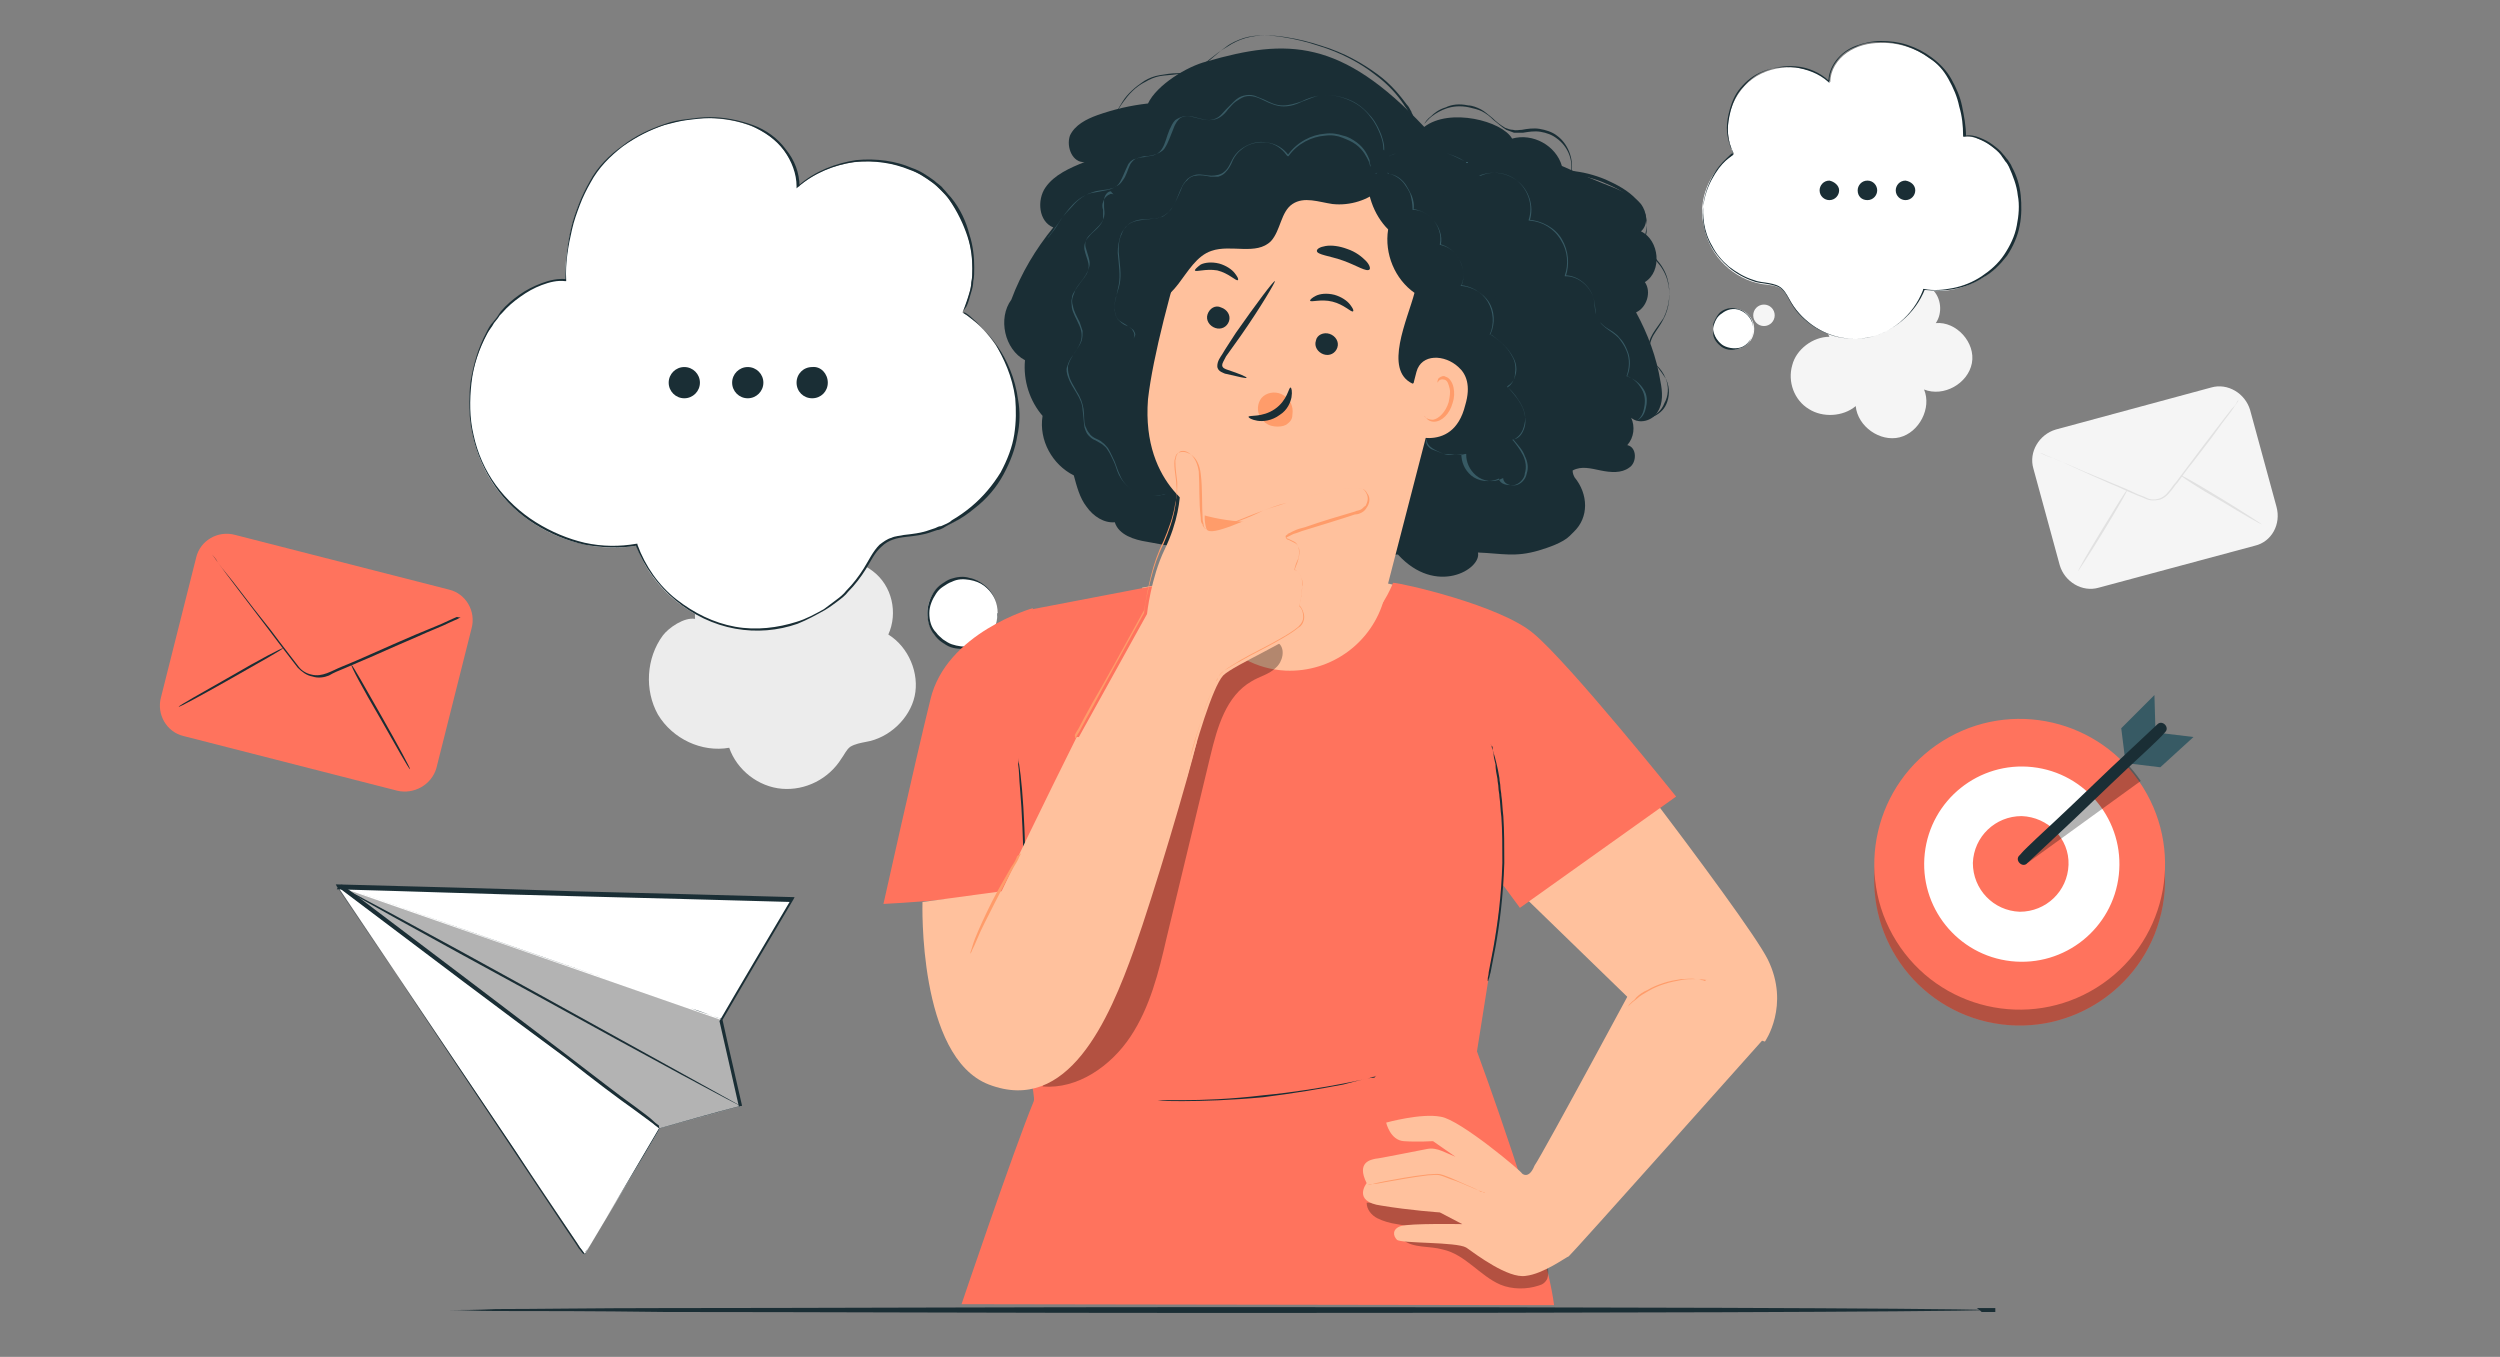 <?xml version="1.0" encoding="UTF-8"?> <!-- Generator: Adobe Illustrator 26.4.1, SVG Export Plug-In . SVG Version: 6.00 Build 0) --> <svg xmlns="http://www.w3.org/2000/svg" xmlns:xlink="http://www.w3.org/1999/xlink" id="Слой_1" x="0px" y="0px" viewBox="0 0 256.1 139" style="enable-background:new 0 0 256.1 139;" xml:space="preserve"><rect x="0" y="0" width="256.1" height="139" fill="#808080" stroke="none"/> <style type="text/css"> .st0{fill:#ECECEC;} .st1{fill:#F5F5F5;} .st2{fill:#1A2E35;} .st3{fill:#FFFFFF;} .st4{fill:#FF735D;} .st5{fill:#FFC19D;} .st6{opacity:0.3;} .st7{fill:#FF9C6A;} .st8{fill:#375A64;} .st9{fill:#E1E1E1;} </style> <g id="BACKGROUND"> </g> <g> <path class="st0" d="M91,65c1-2.2,0.4-5-1.6-6.5c-1.9-1.5-4.9-1.3-6.7,0.3c0-1-0.6-2-1.4-2.6c-0.8-0.6-1.8-0.8-2.9-0.9 c-1.9,0-3.9,0.7-5.2,2.1c-1.4,1.4-2.1,4.1-2,6c-1.1-0.2-2.7,0.9-3.3,1.7c-1.7,2.3-1.9,5.6-0.5,8.1c1.5,2.5,4.5,3.9,7.3,3.4 c0.8,2.3,3,4,5.4,4.2c2.4,0.2,4.8-1,6.1-3.1c0.3-0.4,0.5-0.9,0.9-1.2c0.5-0.3,1.1-0.4,1.6-0.5c2.4-0.4,4.5-2.4,5-4.7 C94.2,69,93.1,66.3,91,65z"></path> <circle class="st0" cx="99" cy="62.8" r="1.7"></circle> </g> <g> <path class="st1" d="M193.5,29.7c-1.4-1.2-3.6-1.2-5-0.1c-1.4,1.1-1.9,3.3-1.1,4.9c-1.7,0-3.4,1.3-3.8,2.9 c-0.5,1.7,0.2,3.6,1.7,4.5c1.4,0.9,3.5,0.8,4.8-0.3c0.2,2.1,2.5,3.7,4.5,3.2c2-0.5,3.3-3,2.5-4.9c2,0.8,4.5-0.6,4.9-2.7 c0.4-2.1-1.6-4.3-3.7-4.1c0.7-1,0.6-2.6-0.4-3.5C196.8,28.8,194.5,28.4,193.5,29.7"></path> <circle class="st1" cx="180.7" cy="32.3" r="1.1"></circle> </g> <g> <path class="st2" d="M202.5,134c0,0,0.2,0,0.5,0c0.3,0,0.8,0,1.4,0v0.2c-7.7,0.2-40.2,0.3-79.1,0.3c-22.4,0-42.6-0.1-57.2-0.1 c-7.3-0.1-13.2-0.1-17.3-0.1c-2,0-3.6-0.1-4.7-0.1c-0.5,0-0.9,0-1.2,0c-0.3,0-0.4,0-0.4,0s0.1,0,0.4,0c0.3,0,0.7,0,1.2,0 c1.1,0,2.7,0,4.7-0.1c4.1,0,10-0.1,17.3-0.1c14.6,0,34.9-0.1,57.2-0.1c38.9,0,71.3,0.1,79.1,0.3v0.2c-0.6,0-1.1,0-1.4,0 C202.7,134.1,202.5,134,202.5,134z"></path> </g> <g> <g> <g> <path class="st3" d="M98.6,32c2.2-4.5,0.7-10.4-3.2-13.4c-4-3-10-2.7-13.7,0.6c0-2.1-1.2-4-2.9-5.3c-1.7-1.2-3.8-1.7-5.9-1.8 c-4-0.1-8,1.5-10.8,4.3c-2.8,2.8-4.3,8.3-4.2,12.3c-2.2-0.3-5.5,1.8-6.8,3.6c-3.6,4.7-4,11.5-1,16.6c3,5.1,9.3,8,15.1,7 c1.6,4.6,6.1,8.1,11,8.6c4.9,0.5,10-2.1,12.5-6.4c0.5-0.9,1-1.9,1.8-2.5c1-0.7,2.2-0.7,3.4-0.9C98.8,54,103,50,104,45.1 C105.1,40.2,102.8,34.7,98.6,32z"></path> <g> <path class="st2" d="M98.6,32c0,0,0.1,0.1,0.3,0.2c0.2,0.1,0.4,0.3,0.8,0.6c0.7,0.5,1.6,1.4,2.5,2.7c0.9,1.3,1.8,3.2,2.1,5.5 c0.2,1.1,0.2,2.4-0.1,3.7c-0.2,1.3-0.7,2.6-1.4,3.9c-0.7,1.3-1.7,2.5-3,3.5c-0.6,0.5-1.3,1-2.1,1.4c-0.4,0.2-0.8,0.4-1.1,0.6 c-0.2,0.1-0.4,0.2-0.6,0.2l-0.3,0.1l-0.3,0.1c-0.8,0.3-1.7,0.4-2.6,0.5c-0.9,0.1-1.8,0.3-2.5,1c-0.7,0.6-1.1,1.5-1.6,2.3 c-0.5,0.8-1.1,1.6-1.8,2.3c-0.3,0.4-0.7,0.7-1.1,1c-0.4,0.3-0.8,0.6-1.3,0.9c-0.9,0.5-1.8,1-2.8,1.4c-2,0.7-4.2,0.9-6.4,0.5 c-2.2-0.4-4.3-1.4-6.1-2.9c-1.8-1.5-3.2-3.4-4.1-5.7l0.1,0.1c-1.7,0.3-3.6,0.2-5.3-0.1c-1.8-0.4-3.5-1.1-5.1-2.1 c-1.6-1-3-2.3-4.1-3.9c-1.1-1.6-1.9-3.4-2.3-5.3c-0.4-1.8-0.4-3.6-0.2-5.4c0.3-1.8,0.8-3.5,1.6-5c0.2-0.4,0.4-0.8,0.7-1.1 l0.4-0.5l0.2-0.3l0.2-0.3c0.6-0.7,1.2-1.2,1.9-1.7c0.7-0.5,1.5-0.9,2.3-1.2c0.8-0.3,1.7-0.5,2.5-0.4l-0.1,0.1 c0-1.8,0.2-3.6,0.6-5.3c0.2-0.9,0.5-1.7,0.8-2.5c0.3-0.8,0.7-1.6,1.1-2.3c0.8-1.5,2-2.7,3.4-3.7c1.3-1,2.8-1.7,4.3-2.2 c0.8-0.3,1.5-0.4,2.3-0.5c0.8-0.1,1.5-0.2,2.3-0.2c1.5,0,3,0.3,4.4,0.8c1.4,0.5,2.6,1.4,3.4,2.5c0.9,1.1,1.4,2.4,1.4,3.8 l-0.1-0.1c1.7-1.5,3.9-2.3,5.9-2.6c2.1-0.2,4.1,0.1,5.7,0.8c0.9,0.3,1.6,0.8,2.3,1.3c0.3,0.3,0.7,0.5,0.9,0.8 c0.3,0.3,0.5,0.6,0.8,0.9c1,1.2,1.6,2.6,1.9,3.8c0.4,1.2,0.5,2.4,0.5,3.4c0,0.5,0,1-0.1,1.4c0,0.4-0.1,0.8-0.2,1.1 c-0.2,0.7-0.3,1.1-0.5,1.5C98.7,31.8,98.6,32,98.6,32s0.1-0.2,0.2-0.5c0.1-0.3,0.3-0.8,0.5-1.5c0.1-0.3,0.2-0.7,0.2-1.1 c0.1-0.4,0.1-0.9,0.1-1.4c0-1-0.1-2.1-0.5-3.3c-0.4-1.2-1-2.5-1.9-3.8c-0.2-0.3-0.5-0.6-0.8-0.9c-0.3-0.3-0.6-0.6-0.9-0.8 c-0.7-0.5-1.4-1-2.3-1.3c-1.7-0.7-3.6-1-5.7-0.8c-2,0.3-4.1,1.1-5.8,2.6l-0.1,0.1l0-0.2c0-1.3-0.5-2.6-1.3-3.7 c-0.8-1.1-2-1.9-3.3-2.5c-1.3-0.5-2.8-0.8-4.3-0.8c-0.8,0-1.5,0.1-2.3,0.2c-0.8,0.1-1.5,0.3-2.3,0.5c-1.5,0.5-2.9,1.2-4.3,2.2 c-1.3,1-2.5,2.2-3.3,3.7c-0.4,0.7-0.8,1.5-1.1,2.3c-0.3,0.8-0.6,1.6-0.8,2.5c-0.4,1.7-0.7,3.5-0.6,5.2l0,0.1l-0.1,0 c-0.8-0.1-1.6,0.1-2.4,0.4c-0.8,0.3-1.5,0.7-2.2,1.2c-0.7,0.5-1.3,1-1.9,1.7l-0.2,0.2l-0.2,0.3l-0.4,0.5 c-0.2,0.4-0.5,0.7-0.7,1.1c-0.8,1.5-1.4,3.2-1.6,5c-0.2,1.8-0.2,3.6,0.2,5.3c0.4,1.9,1.2,3.7,2.3,5.2c1.1,1.5,2.5,2.8,4.1,3.8 c1.6,1,3.3,1.7,5,2.1c1.8,0.4,3.6,0.4,5.3,0.1l0.1,0l0,0.1c0.8,2.2,2.2,4.2,4,5.6c1.8,1.4,3.8,2.4,6,2.8 c2.2,0.4,4.4,0.1,6.3-0.5c1-0.3,1.9-0.8,2.8-1.3c0.4-0.3,0.8-0.6,1.2-0.9c0.4-0.3,0.8-0.6,1.1-1c0.7-0.7,1.3-1.5,1.8-2.3 c0.5-0.8,0.9-1.7,1.6-2.4c0.4-0.3,0.8-0.6,1.2-0.7c0.4-0.2,0.9-0.2,1.3-0.3c0.9-0.1,1.8-0.2,2.6-0.5l0.3-0.1l0.3-0.1 c0.2-0.1,0.4-0.2,0.6-0.2c0.4-0.2,0.8-0.3,1.1-0.6c0.7-0.4,1.4-0.9,2-1.4c1.2-1,2.2-2.2,3-3.5c0.7-1.3,1.2-2.6,1.4-3.9 c0.2-1.3,0.2-2.5,0.1-3.7c-0.3-2.3-1.2-4.1-2-5.5c-0.9-1.3-1.8-2.2-2.4-2.7c-0.3-0.3-0.6-0.5-0.8-0.6C98.7,32.1,98.6,32,98.6,32 z"></path> </g> </g> <g> <circle class="st3" cx="98.6" cy="62.8" r="3.6"></circle> <g> <path class="st2" d="M102.2,62.8c0,0,0-0.3-0.1-0.9c-0.1-0.5-0.5-1.3-1.3-1.9c-0.4-0.3-0.9-0.5-1.5-0.6 c-0.6-0.1-1.2-0.1-1.8,0.2c-0.3,0.1-0.6,0.3-0.9,0.5c-0.3,0.2-0.5,0.4-0.7,0.7c-0.4,0.6-0.7,1.3-0.7,2c0,0.8,0.2,1.5,0.7,2 c0.2,0.3,0.5,0.5,0.7,0.7c0.3,0.2,0.6,0.4,0.9,0.5c0.6,0.2,1.3,0.3,1.8,0.2c0.6-0.1,1.1-0.3,1.5-0.6c0.8-0.6,1.2-1.4,1.3-1.9 C102.2,63.1,102.1,62.8,102.2,62.8c0,0,0,0.3-0.1,0.9c-0.1,0.5-0.5,1.4-1.3,2c-0.4,0.3-0.9,0.6-1.5,0.7 c-0.6,0.1-1.3,0.1-1.9-0.1c-0.3-0.1-0.6-0.3-0.9-0.5c-0.3-0.2-0.6-0.5-0.8-0.8c-0.5-0.6-0.7-1.4-0.7-2.2c0-0.8,0.3-1.6,0.7-2.2 c0.2-0.3,0.5-0.6,0.8-0.8c0.3-0.2,0.6-0.4,0.9-0.5c0.6-0.2,1.3-0.3,1.9-0.1c0.6,0.1,1.1,0.4,1.5,0.7c0.8,0.6,1.2,1.5,1.3,2 C102.2,62.5,102.2,62.8,102.2,62.8z"></path> </g> </g> </g> <g> <circle class="st2" cx="70.1" cy="39.2" r="1.6"></circle> <circle class="st2" cx="76.6" cy="39.2" r="1.6"></circle> <path class="st2" d="M84.8,39.2c0,0.9-0.7,1.6-1.6,1.6c-0.9,0-1.6-0.7-1.6-1.6c0-0.9,0.7-1.6,1.6-1.6 C84.1,37.5,84.8,38.3,84.8,39.2z"></path> </g> </g> <g> <g> <g> <path class="st3" d="M177.6,15.8c-1.3-2.6-0.4-6,1.9-7.7c2.3-1.7,5.8-1.6,8,0.3c0-1.2,0.7-2.3,1.7-3c1-0.7,2.2-1,3.4-1 c2.3-0.1,4.6,0.9,6.2,2.5c1.6,1.6,2.5,4.8,2.4,7.1c1.3-0.2,3.2,1,4,2.1c2.1,2.7,2.3,6.7,0.6,9.6c-1.7,2.9-5.4,4.6-8.7,4 c-1,2.7-3.6,4.7-6.4,5c-2.8,0.3-5.8-1.2-7.2-3.7c-0.3-0.5-0.6-1.1-1-1.4c-0.6-0.4-1.3-0.4-2-0.5c-2.9-0.5-5.3-2.8-5.9-5.7 C173.8,20.6,175.1,17.4,177.6,15.8z"></path> <g> <path class="st2" d="M177.6,15.8c0,0,0,0-0.1,0.1c-0.1,0.1-0.3,0.2-0.4,0.3c-0.4,0.3-0.9,0.8-1.4,1.6c-0.5,0.8-1,1.8-1.2,3.2 c-0.2,1.3,0,2.9,0.9,4.4c0.4,0.7,1,1.4,1.7,2c0.7,0.6,1.6,1.1,2.5,1.4c0.5,0.2,1,0.2,1.5,0.3c0.5,0.1,1.1,0.2,1.5,0.6 c0.4,0.4,0.6,0.9,0.9,1.4c0.3,0.5,0.6,0.9,1,1.3c0.8,0.8,1.8,1.5,3,1.9c1.1,0.4,2.4,0.5,3.7,0.3c2.5-0.4,4.8-2.3,5.8-4.9l0-0.1 l0.1,0c1,0.2,2,0.1,3-0.1c1-0.2,2-0.6,2.9-1.2c0.9-0.6,1.7-1.3,2.3-2.2c0.6-0.9,1.1-1.9,1.3-3c0.2-1,0.3-2.1,0.1-3.1 c-0.1-1-0.5-2-0.9-2.9c-0.1-0.2-0.2-0.4-0.4-0.6c-0.1-0.2-0.3-0.4-0.4-0.6c-0.3-0.4-0.7-0.7-1.1-1c-0.4-0.3-0.8-0.5-1.3-0.7 c-0.4-0.2-0.9-0.3-1.4-0.2l-0.1,0l0-0.1c0-1-0.1-2-0.4-3c-0.2-1-0.6-1.9-1.1-2.8c-0.5-0.9-1.1-1.6-1.9-2.1 c-0.8-0.6-1.6-1-2.5-1.3c-0.9-0.3-1.8-0.4-2.6-0.4c-0.9,0-1.7,0.1-2.5,0.5c-0.8,0.3-1.5,0.8-1.9,1.4c-0.5,0.6-0.8,1.4-0.8,2.1 l0,0.2l-0.1-0.1c-1-0.9-2.2-1.3-3.4-1.5c-1.2-0.1-2.3,0-3.3,0.4c-1,0.4-1.7,1-2.3,1.7c-0.6,0.7-0.9,1.5-1.1,2.2 c-0.2,0.7-0.3,1.4-0.3,1.9c0,0.6,0.1,1,0.2,1.4c0.1,0.4,0.2,0.7,0.3,0.8C177.5,15.7,177.6,15.8,177.6,15.8s0-0.1-0.1-0.3 c-0.1-0.2-0.2-0.5-0.3-0.8c-0.1-0.4-0.2-0.9-0.2-1.4c0-0.6,0.1-1.2,0.3-2c0.2-0.7,0.5-1.5,1.1-2.2c0.6-0.7,1.3-1.4,2.3-1.8 c1-0.4,2.1-0.6,3.3-0.5c1.2,0.1,2.4,0.6,3.4,1.5l-0.1,0.1c0-1.6,1.2-3.1,2.8-3.7c0.8-0.3,1.7-0.5,2.6-0.5c0.9,0,1.8,0.1,2.7,0.4 c0.9,0.3,1.7,0.7,2.5,1.3c0.8,0.6,1.5,1.3,2,2.2c0.5,0.9,0.9,1.8,1.1,2.8c0.2,1,0.4,2,0.4,3.1l-0.1-0.1c0.5-0.1,1,0,1.5,0.2 c0.5,0.2,0.9,0.4,1.3,0.7c0.4,0.3,0.8,0.6,1.1,1c0.2,0.2,0.3,0.4,0.5,0.6c0.1,0.2,0.3,0.4,0.4,0.7c0.5,0.9,0.8,1.9,0.9,2.9 c0.1,1,0.1,2.1-0.1,3.1c-0.2,1.1-0.7,2.2-1.3,3.1c-0.7,0.9-1.5,1.7-2.4,2.2c-0.9,0.6-1.9,1-3,1.2c-1,0.2-2.1,0.2-3.1,0.1 l0.1-0.1c-1,2.6-3.4,4.5-5.9,5c-1.3,0.2-2.6,0.1-3.7-0.3c-1.2-0.4-2.2-1.1-3-1.9c-0.4-0.4-0.8-0.9-1.1-1.4 c-0.3-0.5-0.5-1-0.9-1.4c-0.4-0.4-0.9-0.5-1.4-0.6c-0.5-0.1-1-0.1-1.5-0.3c-1-0.3-1.8-0.8-2.6-1.4c-0.7-0.6-1.3-1.3-1.7-2.1 c-0.9-1.5-1-3.1-0.9-4.4c0.2-1.3,0.7-2.4,1.2-3.2c0.5-0.8,1.1-1.3,1.4-1.6c0.2-0.2,0.3-0.3,0.4-0.3 C177.5,15.9,177.6,15.8,177.6,15.8z"></path> </g> </g> <g> <path class="st3" d="M175.5,33.7c0,1.1,0.9,2.1,2.1,2.1c1.1,0,2.1-0.9,2.1-2.1c0-1.1-0.9-2.1-2.1-2.1 C176.4,31.6,175.5,32.5,175.5,33.7z"></path> <g> <path class="st2" d="M175.5,33.7c0,0,0,0,0-0.1c0-0.1,0-0.2,0-0.4c0.1-0.3,0.3-0.8,0.7-1.2c0.5-0.4,1.2-0.6,2-0.3 c0.4,0.1,0.7,0.4,1,0.7c0.3,0.4,0.4,0.8,0.4,1.3c0,0.5-0.2,0.9-0.4,1.3c-0.3,0.4-0.6,0.6-1,0.7c-0.8,0.3-1.6,0.1-2-0.3 c-0.5-0.4-0.7-0.9-0.7-1.2c0-0.2,0-0.3,0-0.4C175.5,33.7,175.5,33.7,175.5,33.7c0,0,0,0.2,0.1,0.5c0.1,0.3,0.3,0.7,0.8,1.1 c0.4,0.3,1.2,0.5,1.9,0.3c0.7-0.2,1.3-1,1.3-1.9c0-0.9-0.6-1.6-1.3-1.9c-0.7-0.3-1.4-0.1-1.9,0.3c-0.5,0.3-0.7,0.8-0.8,1.1 C175.5,33.5,175.5,33.7,175.5,33.7z"></path> </g> </g> </g> <g> <path class="st2" d="M188.4,19.5c0,0.5-0.4,1-1,1c-0.5,0-1-0.4-1-1c0-0.5,0.4-1,1-1C187.9,18.6,188.4,19,188.4,19.5z"></path> <path class="st2" d="M192.3,19.5c0,0.5-0.4,1-1,1s-1-0.4-1-1c0-0.5,0.4-1,1-1S192.3,19,192.3,19.5z"></path> <path class="st2" d="M196.2,19.5c0,0.5-0.4,1-1,1c-0.5,0-1-0.4-1-1c0-0.5,0.4-1,1-1C195.8,18.6,196.2,19,196.2,19.5z"></path> </g> </g> <g> <g> <path class="st4" d="M105.8,62.3c0,0-8.9,2.5-10.5,9.4c-1.6,6.5-4.8,20.9-4.8,20.9s12.5-0.6,17.4-2.3L105.8,62.3z"></path> <g> <g> <g> <path class="st5" d="M144.5,60.4c-0.5-0.3-6.8-1.6-6.8-1.6l-15.2,0.4l-5.5,1c0,0-1,16.9-0.9,17.2c0.2,0.3,7.2,6.1,7.5,6.4 c0.3,0.3,14.8-4.6,14.8-4.6l9.6-17.2L144.5,60.4z"></path> </g> <g> <g> <path class="st5" d="M180.8,106.7c0,0,2.6-3.7,0.3-8.4c-2.3-4.6-23.5-31.8-23.5-31.8s-8,6.6-7.6,14.2l3.4,8.5l13.7,13.3 L180.8,106.7z"></path> </g> </g> <g> <path class="st4" d="M142.7,59.7c0.8,0,11,2.3,14.4,5.2c3.7,3.1,14.6,16.7,14.6,16.7l-16,11.4l-1.7-2.3l-2.7,17 c0,0,7,18.9,7.9,26l-60.7-0.1c0,0,5.3-15.7,7.4-20.8c0.4-1-4.1-16.6-4.1-20.7c0-6.6,1.9-19.7,1.9-19.7l2.1-10l14.6-2.8 c0,0,1.9,8.2,10,8.2C139.9,67.8,142.7,59.7,142.7,59.7z"></path> </g> </g> </g> <g class="st6"> <path d="M158.6,130.2c-0.1-0.9-0.1-1.7-0.2-2.6l-10.3-4.4H140c0,0.7,0.5,1.3,1.1,1.6c0.6,0.3,1.3,0.5,2,0.6 c0.7,0.1,1.4,0.3,2,0.6c-0.5,0.2-1,0.6-1.4,1c1.1,0.9,2.7,0.6,4.1,1c2.3,0.5,3.8,2.7,5.9,3.6c1.2,0.5,2.7,0.5,3.9,0.1 c0.4-0.1,0.7-0.3,0.9-0.7C158.6,130.7,158.6,130.4,158.6,130.2z"></path> </g> <g> <path class="st2" d="M152.7,76.2c0,0,0,0.1,0.1,0.2c0,0.2,0.1,0.4,0.2,0.7c0.1,0.3,0.2,0.7,0.3,1.1c0.1,0.4,0.2,0.9,0.3,1.5 c0,0.3,0.1,0.6,0.1,0.9c0,0.3,0.1,0.6,0.1,0.9c0.1,0.6,0.1,1.3,0.2,2.1c0.1,1.5,0.1,3.1,0.1,4.8c-0.1,3.4-0.5,6.4-0.9,8.6 c-0.2,1.1-0.4,2-0.5,2.6c-0.1,0.3-0.1,0.5-0.2,0.7c0,0.2-0.1,0.2-0.1,0.2c0,0,0-0.1,0-0.2c0-0.2,0.1-0.4,0.1-0.7 c0.1-0.6,0.3-1.5,0.5-2.6c0.4-2.2,0.8-5.2,0.9-8.6c0-1.7,0-3.3-0.1-4.7c-0.1-0.7-0.1-1.4-0.2-2.1c0-0.3-0.1-0.6-0.1-0.9 c0-0.3-0.1-0.6-0.1-0.9c-0.1-0.5-0.2-1-0.2-1.5c-0.1-0.4-0.2-0.8-0.2-1.1c-0.1-0.3-0.1-0.5-0.1-0.7 C152.7,76.3,152.7,76.2,152.7,76.2z"></path> </g> <g> <path class="st2" d="M104.3,77.4c0,0,0,0.1,0,0.2c0,0.2,0,0.4,0.1,0.7c0.1,0.6,0.2,1.5,0.3,2.6c0.2,2.2,0.3,5.2,0.4,8.6 c0.1,3.4,0.2,6.4,0.4,8.6c0.1,1.1,0.1,2,0.2,2.6c0,0.3,0,0.5,0,0.7c0,0.2,0,0.2,0,0.2c0,0,0-0.1,0-0.2c0-0.2,0-0.4-0.1-0.7 c-0.1-0.6-0.2-1.5-0.3-2.6c-0.2-2.2-0.3-5.2-0.4-8.6c-0.1-3.4-0.2-6.4-0.4-8.6c-0.1-1.1-0.1-2-0.2-2.6c0-0.3,0-0.5,0-0.7 C104.3,77.5,104.3,77.4,104.3,77.4z"></path> </g> <g> <path class="st2" d="M141,110.2c0,0-0.1,0-0.2,0.1c-0.2,0-0.4,0.1-0.7,0.2c-0.6,0.1-1.4,0.3-2.5,0.6c-2.1,0.4-5,0.9-8.2,1.3 c-3.2,0.3-6.2,0.4-8.3,0.4c-1.1,0-1.9,0-2.5-0.1c-0.3,0-0.5,0-0.7,0c-0.2,0-0.2,0-0.2,0c0,0,0.1,0,0.2,0c0.2,0,0.4,0,0.7,0 c0.6,0,1.5,0,2.5,0c2.1,0,5-0.1,8.3-0.5c3.2-0.3,6.1-0.8,8.2-1.2c1-0.2,1.9-0.4,2.5-0.5c0.3-0.1,0.5-0.1,0.7-0.1 C140.9,110.2,141,110.2,141,110.2z"></path> </g> </g> <g> <g> <g> <g> <path class="st2" d="M145.9,13c2.6-2,8-0.6,9,1.2c2.1-0.6,4.5,0.7,5.1,2.8c1.8,0.8,3.7,1.6,5.5,2.3c0.9,0.4,1.9,0.8,2.6,1.6 c0.6,0.8,0.8,2.1,0,2.8c1.9,0.9,2.2,4.1,0.4,5.2c0.7,1,0.2,2.6-0.9,3.1c1.2,2.2,2.1,4.6,2.5,7.1c0.2,1,0.3,2.2-0.3,3.1 c-0.5,0.9-1.9,1.3-2.7,0.6c0.4,0.9,0.3,2-0.4,2.8c1,0.2,1,1.8,0.2,2.3c-0.8,0.6-1.9,0.5-2.9,0.3c-1-0.2-2-0.5-2.9,0 c0,0.3,0.1,0.5,0.2,0.7c1.4,1.7,1.5,4.1-0.1,5.6c-0.1,0.1-0.3,0.3-0.4,0.4c-0.7,0.7-2.2,1.2-3.2,1.5c-2.4,0.7-3.7,0.3-6.2,0.2 c0.4,1.7-4.3,4.5-8.2,0.2c-9.6,0.7-16.3,0.5-25.7-1.3c-1.3-0.2-2.9-0.7-3.3-2c-1.1,0.1-2.2-0.6-2.9-1.6c-0.7-0.9-1-2.1-1.3-3.2 c-2.2-1.1-3.6-3.6-3.2-6.1c-1.3-1.5-2-3.6-1.8-5.7c-2.1-1.1-2.8-4.3-1.4-6.2c1-2.7,2.5-5.2,4.3-7.4c-1.5-0.6-1.7-2.8-0.8-4.1 c0.9-1.3,2.5-2,4-2.6c-1.2,0.1-1.9-1.5-1.5-2.7c0.5-1.1,1.7-1.7,2.8-2.1c1.7-0.6,3.4-1,5.2-1.2c0.9-1.9,4-3.8,6-4.3 C131.9,3.9,137.4,4,145.9,13"></path> </g> </g> <g> <g> <path class="st5" d="M121.8,23.6c1.6-5.2,6.6-10.8,11.7-9l15.3,8.1c1.5,0.6,2.4,2.2,2,3.8l-9,34.8c-1.2,4.5-5.4,7.6-10.1,7.4h0 c-6-0.3-10.3-5.9-9.2-11.8c0.5-2.4,0.8-4.2,0.8-4.2c0,0-6.4-2.7-5.7-11.8C118.1,36.5,120,29.4,121.8,23.6z"></path> </g> </g> <g> <g> <g> <g> <g> <g> <g> <g> <g> <g> <g> <g> <g> <g> <g> <g> <g> <g> <g> <path class="st2" d="M123.7,32.2c-0.2,0.6,0.2,1.2,0.8,1.4c0.6,0.2,1.2-0.1,1.4-0.7c0.2-0.6-0.2-1.2-0.8-1.4 C124.5,31.2,123.9,31.6,123.7,32.2z"></path> </g> </g> </g> </g> </g> </g> </g> </g> </g> </g> </g> </g> </g> </g> <g> <g> <g> <g> <g> <g> <g> <g> <g> <g> <g> <g> <g> <g> <g> <path class="st2" d="M122.4,27.7c0.1,0.2,1.1-0.2,2.3,0c1.2,0.3,1.9,1.1,2.1,1c0.1-0.1,0-0.3-0.3-0.7 c-0.3-0.4-0.9-0.8-1.6-1c-0.8-0.2-1.5-0.1-1.9,0.1C122.6,27.4,122.4,27.6,122.4,27.7z"></path> </g> </g> </g> </g> </g> </g> </g> </g> </g> </g> </g> </g> </g> </g> </g> </g> <g> <g> <g> <g> <g> <g> <g> <g> <g> <g> <g> <g> <g> <g> <g> <path class="st2" d="M134.8,34.9c-0.2,0.6,0.2,1.2,0.8,1.4c0.6,0.2,1.2-0.1,1.4-0.7c0.2-0.6-0.2-1.2-0.8-1.4 C135.6,34,134.9,34.3,134.8,34.9z"></path> </g> </g> </g> </g> </g> </g> </g> </g> </g> </g> </g> </g> </g> </g> <g> <g> <g> <g> <g> <g> <g> <g> <g> <g> <g> <g> <g> <g> <g> <path class="st2" d="M134.2,30.8c0.1,0.2,1.1-0.2,2.3,0.1c1.2,0.3,1.9,1.1,2.1,1c0.1-0.1,0-0.3-0.3-0.7 c-0.3-0.4-0.9-0.8-1.6-1c-0.8-0.2-1.5-0.1-1.9,0.1C134.4,30.5,134.2,30.7,134.2,30.8z"></path> </g> </g> </g> </g> </g> </g> </g> </g> </g> </g> </g> </g> </g> </g> </g> </g> <g> <g> <g> <g> <g> <g> <g> <g> <g> <g> <g> <g> <g> <g> <g> <path class="st2" d="M127.7,38.7c0-0.1-0.7-0.4-1.9-0.8c-0.3-0.1-0.6-0.2-0.6-0.5c0-0.2,0.2-0.5,0.4-0.9 c0.5-0.7,1-1.4,1.5-2.1c2.1-3,3.6-5.6,3.5-5.6c-0.1-0.1-1.9,2.3-4,5.3c-0.5,0.8-1,1.5-1.4,2.2 c-0.2,0.3-0.5,0.7-0.5,1.2c0,0.3,0.2,0.5,0.4,0.6c0.2,0.1,0.4,0.2,0.5,0.2C126.9,38.6,127.7,38.8,127.7,38.7z "></path> </g> </g> </g> </g> </g> </g> </g> </g> </g> </g> </g> </g> </g> </g> </g> <g> <g> <g> <g> <g> <g> <g> <g> <g> <g> <g> <g> <g> <g> <path class="st7" d="M123.4,52.8c0,0,5.8,1.8,12.5-0.3c0,0-4.3,5.3-12.8,2.4L123.4,52.8z"></path> </g> </g> </g> </g> </g> </g> </g> </g> </g> </g> </g> </g> </g> </g> </g> </g> </g> <g> <g> <g> <g> <g> <g> <g> <g> <g> <g> <g> <g> <g> <g> <path class="st2" d="M134.9,25.7c0,0.4,1.3,0.5,2.7,1c1.4,0.5,2.4,1.2,2.7,0.9c0.1-0.1,0-0.5-0.4-0.9 c-0.4-0.4-1-0.9-1.9-1.2c-0.8-0.3-1.6-0.4-2.2-0.3C135.2,25.3,134.9,25.5,134.9,25.7z"></path> </g> </g> </g> </g> </g> </g> </g> </g> </g> </g> </g> </g> </g> </g> <g> <g> <g> <g> <g> <g> <g> <g> <g> <g> <g> <g> <g> <g> <path class="st2" d="M123.8,23.7c0.1,0.3,1,0.2,2,0.5c1,0.2,1.8,0.6,2.1,0.4c0.1-0.1,0.1-0.4-0.3-0.8 c-0.3-0.3-0.9-0.7-1.6-0.8c-0.7-0.1-1.3,0-1.8,0.2C124,23.3,123.8,23.5,123.8,23.7z"></path> </g> </g> </g> </g> </g> </g> </g> </g> </g> </g> </g> </g> </g> </g> </g> <g> <g> <path class="st2" d="M117,27.1c0.4-1.4,1.1-2.7,2.2-3.5c0.6-0.5,1.4-0.7,1.9-1.3c1.2-1.1,1.5-3,2.2-4.5c0.9-1.9,2.9-3.4,5-3.7 c1.8-0.3,3.6,0.2,5.3-0.3c1.3-0.4,2.3-1.3,3.6-1.6c2.5-0.6,4.9,1.1,6.9,2.8c0.1,1.8-1.3,3.1-2.6,4.3c-1.3,1.2-3.2,1.8-5,1.6 c-1.4-0.2-2.9-0.8-4.1,0c-1.2,0.8-1.2,2.7-2.2,3.8c-1.5,1.5-4.1,0.3-6.1,1c-1.5,0.5-2.4,2.1-3.4,3.4c-1,1.3-2.5,2.6-4.1,2.2 C116.6,29.9,116.6,28.5,117,27.1z"></path> </g> </g> <g> <g> <path class="st2" d="M140.1,17.5c4,0.7,7.9,2.2,11.4,4.4c1,0.7,2.1,1.4,2.5,2.6c0.4,1,0.2,2.1,0,3.2c-0.7,3.3-2.8,7.1-4.7,9.9 l-4.6,1.7c-3-1.4-0.5-6.6,0.2-9.3c-2-1.4-3.1-4-2.7-6.5C140.7,22,139.9,19.7,140.1,17.5z"></path> </g> </g> <g> <g> <g> <g> <g> <g> <g> <path class="st5" d="M145.1,38.1c0.5-1.9,2.9-1.8,4.3-0.5c0.8,0.7,1.3,1.9,0.7,3.9c-1.3,5.3-6.4,2.8-6.4,2.7 C143.8,44.1,144.5,40.3,145.1,38.1z"></path> </g> </g> </g> </g> </g> </g> </g> <g> <g> <g> <g> <g> <g> <g> <g> <path class="st7" d="M145.9,42.6c0,0,0.1,0.1,0.2,0.2c0.1,0.1,0.4,0.2,0.7,0.2c0.6-0.1,1.3-0.8,1.6-1.8 c0.1-0.5,0.2-1,0.1-1.4c-0.1-0.4-0.2-0.8-0.5-0.9c-0.3-0.1-0.5,0-0.6,0.1c-0.1,0.1-0.1,0.2-0.1,0.2c0,0-0.1-0.1,0-0.3 c0-0.1,0.1-0.2,0.3-0.3c0.2-0.1,0.4-0.1,0.5,0c0.4,0.1,0.7,0.6,0.8,1.1c0.1,0.5,0.1,1-0.1,1.6c-0.3,1.1-1.1,1.9-1.9,1.9 c-0.4,0-0.7-0.2-0.8-0.4C145.9,42.7,145.9,42.6,145.9,42.6z"></path> </g> </g> </g> </g> </g> </g> </g> </g> <g> <g> <path class="st8" d="M147.9,46.5c0.3,0.1,0.6,0.1,0.9,0.1c0.3,0,0.6,0,1-0.1l-0.1,0c0,0.8,0.3,1.6,1,2.2 c0.7,0.6,1.9,0.8,2.9,0.3l-0.1,0c0.1,0.3,0.3,0.5,0.6,0.6c0.3,0.1,0.6,0.1,0.9,0.1c0.3,0,0.6-0.2,0.8-0.4 c0.2-0.2,0.4-0.5,0.4-0.8c0.2-0.6,0.1-1.3-0.2-1.9c-0.3-0.6-0.7-1.1-1.1-1.6l0,0.1c0.5-0.2,0.9-0.6,1.1-1.1 c0.2-0.5,0.3-1.1,0.2-1.6c-0.1-0.5-0.4-1.1-0.7-1.5c-0.3-0.5-0.7-0.9-1.1-1.3l0,0.1c0.5-0.3,0.8-0.9,0.8-1.5 c0.1-0.6,0-1.2-0.3-1.7c-0.5-1-1.4-1.7-2.3-2.3l0,0.1c0.5-1.1,0.4-2.4-0.2-3.4c-0.6-1-1.7-1.6-2.8-1.7l0.1,0.1 c0.4-0.9,0.2-2-0.2-2.7c-0.4-0.8-1.2-1.4-2-1.6l0.1,0.1c0.2-1-0.2-1.9-0.8-2.6c-0.6-0.7-1.4-1-2.1-1.1l0.1,0.1 c0.1-0.5,0-1-0.2-1.5c-0.2-0.4-0.4-0.8-0.6-1.1c-0.5-0.7-1.1-1-1.7-1.1c-0.1,0-0.1,0-0.2-0.1c-0.1,0-0.1,0-0.2,0 c-0.1,0-0.2,0-0.3,0c-0.2,0-0.4,0-0.5,0c-0.1,0-0.2,0.1-0.3,0.1c-0.1,0-0.1,0-0.1,0c0,0,0,0,0.1,0c0.1,0,0.2,0,0.3-0.1 c0.1,0,0.3,0,0.5,0c0.1,0,0.2,0,0.3,0c0.1,0,0.1,0,0.2,0c0.1,0,0.1,0,0.2,0.1c0.5,0.1,1.2,0.5,1.6,1.1c0.2,0.3,0.5,0.7,0.6,1.1 c0.1,0.4,0.2,0.9,0.2,1.4l0,0.1l0.1,0c0.7,0,1.5,0.4,2,1c0.5,0.6,0.9,1.5,0.7,2.5l0,0.1l0.1,0c0.8,0.2,1.5,0.7,1.9,1.5 c0.4,0.8,0.6,1.7,0.2,2.6l0,0.1l0.1,0c1,0.1,2.1,0.7,2.7,1.6c0.6,0.9,0.7,2.2,0.2,3.3l0,0.1l0.1,0c0.8,0.6,1.7,1.3,2.2,2.3 c0.3,0.5,0.4,1.1,0.3,1.6c-0.1,0.5-0.3,1-0.8,1.3l-0.1,0.1l0.1,0.1c0.7,0.8,1.5,1.7,1.7,2.8c0.1,0.5,0.1,1-0.1,1.5 c-0.2,0.5-0.5,0.9-1,1l-0.1,0l0.1,0.1c0.4,0.5,0.9,1,1.1,1.6c0.3,0.6,0.4,1.2,0.2,1.8c-0.1,0.6-0.6,1.1-1.1,1.2 c-0.5,0.1-1.2-0.1-1.3-0.6l0-0.1l-0.1,0c-0.9,0.5-2,0.3-2.7-0.3c-0.7-0.6-1-1.4-1-2.1l0-0.1l-0.1,0c-0.3,0.1-0.7,0.1-1,0.1 C148.5,46.5,148.2,46.5,147.9,46.5c-0.5-0.2-0.9-0.4-1.2-0.6c-0.3-0.2-0.5-0.5-0.5-0.6c-0.1-0.2,0-0.3-0.1-0.3c0,0,0,0,0,0.1 c0,0,0,0.1,0,0.2c0,0.2,0.2,0.5,0.5,0.7"></path> </g> </g> <g> <g> <path class="st8" d="M167.6,43.2c0,0,0.1-0.1,0.3-0.3c0.2-0.2,0.4-0.5,0.5-1c0.1-0.5,0.2-1.1-0.1-1.8c-0.3-0.6-0.8-1.3-1.7-1.6 l0,0.1c0.3-0.8,0.4-1.8,0-2.7c-0.2-0.5-0.5-0.9-0.8-1.3c-0.4-0.4-0.9-0.7-1.3-1c-0.2-0.2-0.4-0.3-0.6-0.6 c-0.2-0.2-0.3-0.5-0.4-0.8c-0.1-0.6-0.1-1.2-0.3-1.8c-0.4-1.2-1.6-2.2-2.9-2.2l0.1,0.1c0.4-1.2,0.3-2.6-0.4-3.8 c-0.7-1.2-2.1-1.9-3.4-2l0.1,0.1c0.5-1.5-0.1-3.2-1.3-4.1c-1.2-0.9-2.7-1-3.9-0.5l0.1,0c-0.4-0.7-1-1.1-1.6-1.5 c-0.6-0.4-1.2-0.6-1.8-0.8c-1.2-0.4-2.3-0.4-3.2-0.4c-0.9,0.1-1.6,0.2-2,0.4c-0.2,0.1-0.4,0.2-0.5,0.2 c-0.1,0.1-0.2,0.1-0.2,0.1c0,0,0.2-0.1,0.7-0.3c0.4-0.2,1.1-0.3,2-0.4c0.9,0,2,0,3.2,0.4c0.6,0.2,1.2,0.5,1.8,0.8 c0.6,0.4,1.2,0.8,1.6,1.5l0,0l0.1,0c1.1-0.5,2.6-0.4,3.7,0.5c1.1,0.9,1.7,2.5,1.2,4l0,0.1l0.1,0c1.3,0.1,2.5,0.8,3.2,2 c0.7,1.1,0.8,2.5,0.4,3.6l0,0.1l0.1,0c1.3,0,2.4,1,2.8,2.1c0.2,0.6,0.1,1.2,0.3,1.8c0.1,0.3,0.2,0.6,0.4,0.8 c0.2,0.2,0.4,0.4,0.7,0.6c0.5,0.3,1,0.6,1.3,1c0.4,0.4,0.6,0.8,0.8,1.3c0.4,0.9,0.3,1.9,0,2.6l0,0.1l0.1,0 c0.8,0.3,1.4,0.9,1.7,1.5c0.3,0.6,0.2,1.3,0.1,1.7c-0.1,0.5-0.3,0.8-0.5,1C167.7,43.1,167.6,43.2,167.6,43.2z"></path> </g> </g> <g> <g> <path class="st8" d="M116.1,34.7c0,0,0.1-0.1,0.1-0.4c0-0.2-0.1-0.3-0.2-0.5c-0.1-0.2-0.4-0.3-0.6-0.5 c-0.2-0.1-0.5-0.3-0.8-0.5c-0.2-0.2-0.4-0.6-0.4-1c-0.1-0.4,0-0.8,0.1-1.3c0.1-0.4,0.3-0.9,0.4-1.4c0.2-1,0-2.1-0.1-3.3 c0-0.6,0-1.2,0.3-1.8c0.2-0.6,0.6-1.1,1.3-1.3c0.6-0.2,1.3-0.2,2-0.3c0.3,0,0.7-0.1,1-0.3c0.3-0.2,0.6-0.4,0.8-0.7 c0.4-0.6,0.7-1.3,1-2c0.1-0.3,0.3-0.7,0.6-0.9c0.2-0.3,0.6-0.5,0.9-0.5c0.5-0.1,1,0,1.5,0.1c0.3,0,0.5,0,0.8,0 c0.3-0.1,0.5-0.2,0.7-0.4c0.4-0.4,0.6-0.8,0.8-1.3c0.2-0.4,0.5-0.8,0.9-1.1c0.7-0.6,1.7-0.8,2.5-0.7c0.9,0.1,1.6,0.6,2.1,1.3 l0.1,0.1L132,16c0.9-1.3,2.4-2,3.7-2.1c0.7-0.1,1.3,0,1.8,0.2c0.5,0.2,1,0.4,1.4,0.7c0.8,0.6,1.1,1.3,1.3,1.7 c0.1,0.2,0.1,0.4,0.2,0.6c0,0.1,0,0.1,0,0.1c0,0,0,0,0,0c0,0,0,0,0-0.1c0,0,0-0.1,0-0.1c0-0.1-0.1-0.3-0.1-0.6 c-0.2-0.5-0.5-1.2-1.3-1.8c-0.4-0.3-0.9-0.6-1.4-0.7c-0.6-0.2-1.2-0.3-1.9-0.2c-1.3,0.1-2.8,0.8-3.8,2.2l0.1,0 c-0.5-0.7-1.3-1.2-2.2-1.3c-0.9-0.2-1.9,0.1-2.7,0.7c-0.4,0.3-0.7,0.7-0.9,1.1c-0.2,0.4-0.4,0.9-0.8,1.2 c-0.3,0.3-0.9,0.4-1.3,0.4c-0.5,0-1-0.2-1.6-0.1c-0.4,0.1-0.8,0.3-1,0.6c-0.3,0.3-0.4,0.6-0.6,1c-0.3,0.7-0.5,1.4-1,2 c-0.2,0.3-0.5,0.5-0.8,0.7c-0.3,0.1-0.7,0.2-1,0.2c-0.7,0.1-1.4,0-2,0.3c-0.3,0.1-0.6,0.3-0.8,0.6c-0.2,0.2-0.4,0.5-0.5,0.8 c-0.2,0.6-0.3,1.2-0.3,1.8c0.1,1.2,0.3,2.3,0.1,3.3c-0.1,0.5-0.2,0.9-0.3,1.4c-0.1,0.4-0.2,0.9-0.1,1.3c0.1,0.4,0.2,0.8,0.5,1 c0.3,0.3,0.5,0.4,0.8,0.5c0.2,0.1,0.5,0.3,0.6,0.4c0.1,0.2,0.2,0.3,0.2,0.5C116.2,34.6,116.1,34.7,116.1,34.7z"></path> </g> </g> <g> <g> <path class="st8" d="M107.3,24.4C107.3,24.4,107.3,24.4,107.3,24.4c0.1-0.2,0.2-0.2,0.3-0.4c0.2-0.2,0.4-0.6,0.8-1.1 c0.3-0.5,0.7-1,1.3-1.6c0.5-0.6,1.2-1.3,2.2-1.6c0.5-0.2,1-0.2,1.6-0.3c0.3-0.1,0.6-0.1,0.8-0.3c0.3-0.1,0.5-0.3,0.7-0.6 c0.4-0.5,0.5-1.1,0.8-1.7c0.2-0.3,0.4-0.5,0.7-0.6c0.3-0.1,0.6-0.2,0.9-0.2c0.3,0,0.7-0.1,1-0.2c0.3-0.1,0.7-0.3,0.9-0.6 c0.4-0.6,0.6-1.3,0.9-2c0.1-0.3,0.3-0.7,0.5-0.9c0.2-0.3,0.6-0.4,1-0.4c0.7,0,1.4,0.4,2.2,0.4c0.4,0,0.8-0.1,1.1-0.3 c0.3-0.2,0.6-0.5,0.8-0.8c0.3-0.3,0.5-0.6,0.8-0.8c0.3-0.2,0.6-0.4,0.9-0.5c0.7-0.2,1.4,0.1,2,0.4c0.6,0.3,1.3,0.6,2,0.6 c0.7,0,1.3-0.2,1.9-0.5c0.6-0.2,1.2-0.5,1.7-0.6c1.2-0.2,2.3,0.1,3.2,0.5c0.9,0.4,1.6,1,2.1,1.7c0.5,0.6,0.8,1.3,1,1.8 c0.2,0.5,0.3,1,0.3,1.3c0,0.1,0,0.3,0.1,0.3c0,0.1,0,0.1,0,0.1c0,0,0,0,0-0.1c0-0.1,0-0.2,0-0.3c0-0.3-0.1-0.7-0.3-1.3 c-0.2-0.5-0.5-1.2-1-1.8c-0.5-0.6-1.2-1.3-2.1-1.7c-0.9-0.4-2.1-0.7-3.3-0.5c-0.6,0.1-1.2,0.3-1.8,0.6 c-0.6,0.2-1.2,0.4-1.9,0.4c-0.7,0-1.3-0.3-1.9-0.6c-0.3-0.1-0.7-0.3-1-0.4c-0.4-0.1-0.7-0.1-1.1,0c-0.4,0.1-0.7,0.3-1,0.6 c-0.3,0.3-0.5,0.5-0.8,0.8c-0.3,0.3-0.5,0.6-0.8,0.8c-0.3,0.2-0.7,0.3-1,0.3c-0.8,0-1.5-0.4-2.3-0.4c-0.4,0-0.8,0.2-1.1,0.4 c-0.3,0.3-0.4,0.6-0.6,1c-0.3,0.7-0.4,1.4-0.8,2c-0.2,0.3-0.5,0.5-0.8,0.6c-0.3,0.1-0.7,0.1-1,0.2c-0.3,0-0.7,0.1-1,0.2 c-0.3,0.1-0.6,0.4-0.7,0.7c-0.3,0.6-0.5,1.2-0.8,1.7c-0.3,0.5-0.9,0.7-1.4,0.8c-0.5,0.1-1.1,0.2-1.6,0.3c-1,0.3-1.7,1-2.2,1.6 c-0.5,0.6-0.9,1.2-1.2,1.7c-0.3,0.5-0.6,0.8-0.8,1.1C107.5,24.2,107.4,24.3,107.3,24.4C107.3,24.4,107.3,24.4,107.3,24.4z"></path> </g> </g> <g> <g> <path class="st8" d="M114.1,19.9C114.1,19.9,114.1,19.9,114.1,19.9c-0.2,0-0.3-0.1-0.4,0c-0.3,0.1-0.6,0.4-0.7,0.8 c-0.1,0.2-0.1,0.5,0,0.8c0,0.3,0,0.6,0,1c-0.1,0.3-0.3,0.6-0.6,0.9c-0.3,0.3-0.6,0.5-0.9,0.9c-0.3,0.3-0.5,0.8-0.4,1.3 c0.1,0.5,0.3,0.9,0.4,1.4c0.1,0.5-0.1,1-0.4,1.4c-0.3,0.4-0.7,0.9-1,1.4c-0.2,0.3-0.3,0.5-0.3,0.8c-0.1,0.3,0,0.6,0,0.9 c0.1,0.6,0.5,1.2,0.7,1.7c0.3,0.6,0.4,1.2,0.2,1.8c-0.2,0.6-0.6,1.1-1,1.7c-0.2,0.3-0.3,0.6-0.4,0.9c-0.1,0.3,0,0.7,0.1,1 c0.2,0.6,0.6,1.2,0.9,1.7c0.3,0.5,0.6,1.1,0.6,1.7c0.1,0.6,0.1,1.2,0.2,1.8c0.1,0.3,0.2,0.6,0.4,0.8c0.2,0.2,0.4,0.4,0.7,0.5 c0.2,0.1,0.5,0.3,0.7,0.4c0.2,0.2,0.4,0.3,0.5,0.5c0.3,0.4,0.5,0.9,0.7,1.3c0.2,0.4,0.3,0.9,0.5,1.3c0.4,0.8,1,1.4,1.6,1.7 c0.6,0.3,1.2,0.5,1.7,0.5c0.5,0,0.9,0,1.1-0.1c0.2-0.1,0.4-0.1,0.4-0.1c0,0-0.5,0.2-1.5,0.2c-0.5,0-1.1-0.2-1.7-0.5 c-0.6-0.3-1.2-0.9-1.5-1.7c-0.2-0.4-0.3-0.8-0.5-1.3c-0.2-0.4-0.4-0.9-0.7-1.4c-0.2-0.2-0.3-0.4-0.6-0.6 c-0.2-0.2-0.5-0.3-0.7-0.4c-0.2-0.1-0.5-0.3-0.6-0.5c-0.2-0.2-0.3-0.5-0.4-0.7c-0.2-0.5-0.1-1.1-0.2-1.8 c-0.1-0.6-0.3-1.2-0.7-1.8c-0.3-0.6-0.7-1.1-0.8-1.7c-0.1-0.3-0.1-0.6-0.1-0.9c0.1-0.3,0.2-0.6,0.4-0.9c0.3-0.6,0.8-1.1,1-1.7 c0.1-0.3,0.1-0.7,0.1-1c-0.1-0.3-0.2-0.6-0.3-0.9c-0.3-0.6-0.6-1.1-0.7-1.7c-0.1-0.3-0.1-0.6,0-0.9c0.1-0.3,0.2-0.5,0.3-0.8 c0.3-0.5,0.7-0.9,1-1.4c0.3-0.5,0.5-1,0.4-1.5c-0.1-0.5-0.3-1-0.4-1.4c-0.1-0.5,0.1-0.9,0.4-1.2c0.3-0.3,0.6-0.6,0.9-0.9 c0.3-0.3,0.5-0.6,0.6-1c0.1-0.4,0-0.7,0-1c0-0.3,0-0.6,0-0.8c0.1-0.5,0.4-0.8,0.7-0.8C114,19.9,114.1,19.9,114.1,19.9z"></path> </g> </g> <g> <g> <path class="st2" d="M167.5,43c0,0,0.1,0,0.4,0c0.3,0,0.7,0,1.2-0.3c0.5-0.2,1.1-0.6,1.4-1.4c0.4-0.7,0.5-1.7,0.1-2.6 c-0.2-0.5-0.5-0.9-0.9-1.3c-0.3-0.4-0.7-0.9-0.8-1.5c-0.1-0.6,0.1-1.2,0.4-1.7c0.3-0.5,0.7-1,1.1-1.6c0.6-1.2,0.8-2.7,0.4-4.1 c-0.4-1.4-1.6-2.7-3-3.3l0,0.1c0.3-0.3,0.5-0.7,0.7-1.1c0.1-0.4,0.2-0.9,0.2-1.3c0-0.4-0.1-0.9-0.3-1.3 c-0.2-0.4-0.4-0.8-0.7-1.1c-0.9-1-2.1-1.6-3.2-2.1c-1.2-0.5-2.4-0.8-3.6-0.9l0.1,0.1c0.2-1.4-0.4-2.9-1.5-3.7 c-0.5-0.4-1.2-0.6-1.8-0.7c-0.6-0.1-1.3,0-1.8,0.1c-0.3,0-0.6,0.1-0.9,0c-0.3,0-0.5-0.1-0.8-0.2c-0.5-0.3-0.9-0.6-1.3-1 c-0.4-0.3-0.8-0.7-1.2-0.9c-0.4-0.2-0.9-0.4-1.3-0.4c-0.9-0.2-1.7-0.1-2.3,0.2c-0.7,0.2-1.2,0.6-1.5,0.9 c-0.4,0.3-0.6,0.6-0.7,0.8c-0.1,0.2-0.2,0.3-0.2,0.3c0,0,0.1-0.1,0.2-0.3c0.2-0.2,0.4-0.5,0.8-0.8c0.4-0.3,0.9-0.6,1.5-0.8 c0.6-0.2,1.4-0.3,2.3-0.1c0.4,0.1,0.9,0.2,1.3,0.4c0.4,0.2,0.8,0.5,1.2,0.9c0.4,0.3,0.8,0.7,1.3,1c0.3,0.1,0.5,0.2,0.8,0.3 c0.3,0,0.6,0,0.9,0c0.6-0.1,1.2-0.2,1.8-0.1c0.6,0.1,1.2,0.3,1.7,0.7c1.1,0.8,1.7,2.2,1.4,3.6l0,0.1l0.1,0 c1.2,0.1,2.4,0.4,3.5,0.9c1.2,0.5,2.3,1.1,3.2,2.1c0.3,0.3,0.5,0.7,0.7,1.1c0.2,0.4,0.3,0.8,0.3,1.2c0,0.4,0,0.8-0.2,1.2 c-0.1,0.4-0.4,0.7-0.6,1l-0.1,0.1l0.1,0c1.4,0.6,2.5,1.8,2.9,3.2c0.4,1.4,0.2,2.9-0.4,4c-0.3,0.6-0.7,1.1-1,1.6 c-0.3,0.5-0.5,1.2-0.4,1.8c0.1,0.6,0.5,1.1,0.8,1.5c0.3,0.4,0.6,0.8,0.9,1.3c0.4,0.9,0.3,1.8,0,2.5c-0.3,0.7-0.9,1.1-1.4,1.3 c-0.5,0.2-0.9,0.3-1.2,0.3C167.6,43,167.5,43,167.5,43z"></path> </g> </g> <g> <g> <path class="st2" d="M112.9,15.9C112.9,15.9,112.9,15.8,112.9,15.9c0.1-0.2,0.1-0.3,0.1-0.4c0.1-0.3,0.2-0.7,0.3-1.1 c0.1-0.5,0.3-1.1,0.6-1.8c0.3-0.7,0.6-1.4,1.2-2.2c0.5-0.7,1.2-1.5,2.2-2c0.5-0.3,1-0.5,1.5-0.6c0.6-0.1,1.1-0.1,1.8-0.2 c0.6,0,1.2-0.1,1.8-0.4c0.6-0.3,1.1-0.7,1.6-1.1c0.5-0.4,1-0.9,1.6-1.3c0.5-0.4,1.2-0.7,1.8-0.9c1.3-0.4,2.7-0.3,4-0.1 c1.3,0.2,2.5,0.5,3.7,0.9c2.3,0.7,4.3,1.8,5.7,2.9c1.5,1.1,2.4,2.2,3,3.1c0.1,0.2,0.3,0.4,0.4,0.6c0.1,0.2,0.2,0.3,0.3,0.4 c0.1,0.1,0.1,0.2,0.2,0.3c0,0.1,0.1,0.1,0.1,0.1c0,0,0,0,0-0.1c0-0.1-0.1-0.2-0.1-0.3c-0.1-0.1-0.1-0.3-0.2-0.4 c-0.1-0.2-0.2-0.4-0.4-0.6c-0.6-0.8-1.5-2-3-3.1c-1.5-1.1-3.4-2.2-5.7-2.9c-1.2-0.4-2.4-0.7-3.7-0.9c-1.3-0.2-2.7-0.3-4.1,0.1 c-0.7,0.2-1.3,0.5-1.9,0.9C125,5.2,124.5,5.6,124,6c-0.5,0.4-1,0.8-1.6,1.1c-0.6,0.3-1.2,0.4-1.8,0.4c-0.6,0-1.2,0.1-1.8,0.2 c-0.6,0.1-1.1,0.3-1.6,0.6c-0.9,0.6-1.7,1.3-2.2,2.1c-0.5,0.8-0.9,1.5-1.1,2.2c-0.3,0.7-0.4,1.3-0.6,1.8 c-0.1,0.5-0.2,0.9-0.3,1.1c0,0.1-0.1,0.2-0.1,0.3C112.9,15.8,112.9,15.9,112.9,15.9z"></path> </g> </g> <g> <g> <path class="st7" d="M132.4,42.4c0.1-0.7-0.2-1.5-0.9-1.9c-0.6-0.4-1.5-0.4-2.1,0.1c-0.5,0.4-0.7,1.3-0.4,1.9 c0.1,0.3,0.4,0.6,0.6,0.8c0.4,0.3,0.8,0.4,1.3,0.4c0.4,0,0.8-0.1,1-0.3C132.3,43.1,132.4,42.8,132.4,42.4z"></path> </g> </g> <g> <g> <g> <g> <g> <g> <g> <g> <g> <g> <g> <path class="st2" d="M132.2,39.7c-0.2,0-0.3,1.3-1.6,2.2c-1.3,0.9-2.7,0.6-2.7,0.8c0,0.1,0.3,0.3,0.9,0.4 c0.6,0.1,1.5,0,2.3-0.6c0.8-0.5,1.1-1.3,1.2-1.8C132.4,40.1,132.3,39.7,132.2,39.7z"></path> </g> </g> </g> </g> </g> </g> </g> </g> </g> </g> </g> </g> </g> <g> <g class="st6"> <path d="M106.8,111.3c3.6,0.3,7-2.1,9-5.1c2-3,2.9-6.6,3.7-10.1c1.5-6.2,3-12.5,4.5-18.7c0.7-2.9,1.6-6.1,4.2-7.6 c0.8-0.5,1.8-0.7,2.5-1.4c0.7-0.6,1-1.9,0.3-2.5c-0.6-0.6-1.6-0.3-2.4,0c-2.4,0.9-4.8,2.1-6.5,4.1c-1.7,1.9-2.7,4.6-2,7.1"></path> </g> <path class="st5" d="M110.3,75.5c0,0-4,8-7.7,15.8l-8.1,1.1c0,0-0.5,15.9,6.8,18.7c8.1,3.1,12.3-6.6,14.9-13.9 c2-5.6,5.6-17.8,6.4-21.2L110.3,75.5z"></path> <g> <path class="st7" d="M104.6,87.4c0,0-0.1,0.2-0.2,0.4c-0.1,0.3-0.3,0.6-0.6,1.1c-0.5,0.9-1.2,2.2-1.9,3.6 c-0.7,1.4-1.4,2.7-1.8,3.7c-0.2,0.5-0.4,0.9-0.5,1.1c-0.1,0.3-0.2,0.4-0.2,0.4c0,0,0-0.2,0.1-0.4c0.1-0.3,0.2-0.7,0.4-1.2 c0.4-1,1-2.3,1.7-3.7c0.7-1.4,1.5-2.7,2-3.6c0.3-0.4,0.5-0.8,0.6-1.1C104.5,87.5,104.6,87.4,104.6,87.4z"></path> </g> <g> <path class="st5" d="M121.6,79.6c0.9-3.4,2.6-9.2,3.7-10.4c1.1-1.1,7.5-3.8,8.2-5c0.7-1.2-0.2-1.9-0.2-1.9s0.1-0.3,0.3-1.8 c0.2-1.5-0.8-1.9-0.8-1.9l0.4-1.1c0.5-2.1-1.4-1.8-1.2-2.2c0.2-0.4,7.3-2.5,7.8-2.7c0.5-0.2,1.2-1.2,0.3-2.2 c-0.9-0.9-7.4,1-9.7,1.8c-2.4,0.8-6.4,2.9-6.8,2c-0.4-0.9-0.2-4.7-0.5-6c-0.3-1.3-1.3-2-2-1.7c-0.7,0.2-0.2,2.4-0.2,3.5 c0,1.1-0.2,3.4-1.6,6.3c-1.4,2.9-1.8,6.6-1.8,6.6l-7.2,13"></path> <g> <path class="st7" d="M110.1,75.8c0,0,0-0.1,0.1-0.2c0.1-0.2,0.2-0.4,0.4-0.7c0.3-0.6,0.8-1.5,1.4-2.6c1.2-2.3,3-5.5,5.2-9.5l0,0 c0.1-1.1,0.4-2.3,0.7-3.5c0.3-1.2,0.7-2.4,1.3-3.6c0.5-1.2,1-2.5,1.2-3.9c0.1-0.7,0.2-1.4,0.1-2.1c0-0.7-0.2-1.4-0.2-2.2 c0-0.2,0-0.4,0.1-0.6c0-0.2,0.1-0.4,0.3-0.5c0.4-0.2,0.8-0.1,1.2,0.1c0.7,0.4,1,1.2,1.1,2c0.2,1.6,0.1,3.2,0.2,4.7 c0,0.2,0.1,0.4,0.1,0.6c0,0.1,0.1,0.2,0.1,0.3c0,0.1,0.1,0.1,0.2,0.1c0.4,0.1,0.8,0,1.2-0.1c0.8-0.2,1.5-0.5,2.3-0.8 c0.8-0.3,1.5-0.6,2.3-1c0.8-0.3,1.6-0.6,2.4-0.8c1.9-0.6,3.8-1.1,5.7-1.4c0.5-0.1,1-0.1,1.4-0.1c0.2,0,0.5,0,0.7,0.1 c0.1,0,0.2,0.1,0.3,0.2c0.1,0.1,0.1,0.2,0.2,0.3c0.3,0.4,0.2,1-0.1,1.4c-0.1,0.2-0.3,0.4-0.5,0.5c-0.2,0.1-0.4,0.2-0.7,0.2 c-1.8,0.6-3.5,1.1-5.1,1.6c-0.4,0.1-0.8,0.3-1.2,0.4c-0.2,0.1-0.4,0.2-0.6,0.3c0,0-0.1,0-0.1,0.1c0,0,0,0,0,0c0,0,0,0,0,0 c0,0,0.1,0.1,0.2,0.1c0.2,0.1,0.4,0.2,0.6,0.3c0.2,0.1,0.3,0.3,0.4,0.5c0.2,0.4,0.1,0.9,0,1.3l0,0l0,0c-0.1,0.4-0.3,0.8-0.4,1.1 l0-0.1c0.3,0.2,0.6,0.5,0.7,0.8c0.1,0.3,0.2,0.7,0.1,1c0,0.3-0.1,0.7-0.1,1c-0.1,0.3-0.1,0.6-0.2,1l0-0.1 c0.3,0.3,0.5,0.8,0.5,1.2c0,0.4-0.2,0.9-0.6,1.1c-0.6,0.5-1.3,0.9-2,1.3c-1.4,0.8-2.7,1.4-3.9,2.1c-0.6,0.3-1.2,0.7-1.7,1 c-0.3,0.2-0.5,0.4-0.6,0.7c-0.1,0.1-0.2,0.3-0.2,0.4c-0.1,0.1-0.1,0.3-0.2,0.4c-0.5,1.1-0.9,2.1-1.2,3.1 c-0.6,1.9-1.1,3.4-1.3,4.4c-0.1,0.5-0.2,0.9-0.3,1.2c-0.1,0.3-0.1,0.4-0.1,0.4s0-0.1,0.1-0.4c0.1-0.3,0.2-0.7,0.3-1.2 c0.3-1,0.7-2.5,1.3-4.4c0.3-0.9,0.7-2,1.2-3.1c0.1-0.1,0.1-0.3,0.2-0.4c0.1-0.1,0.1-0.3,0.2-0.4c0.1-0.3,0.4-0.5,0.6-0.7 c0.5-0.4,1.1-0.7,1.7-1.1c1.2-0.7,2.5-1.3,3.9-2.1c0.7-0.4,1.4-0.8,2-1.3c0.3-0.3,0.5-0.6,0.5-1c0-0.4-0.1-0.8-0.4-1.1l0,0 l0-0.1c0.2-0.6,0.2-1.3,0.3-1.9c0-0.3,0-0.7-0.1-1c-0.1-0.3-0.4-0.6-0.6-0.7l-0.1,0l0-0.1c0.1-0.4,0.2-0.7,0.4-1.1l0,0 c0.1-0.4,0.1-0.8,0-1.2c-0.1-0.2-0.2-0.3-0.4-0.4c-0.2-0.1-0.4-0.2-0.6-0.3c-0.1,0-0.1,0-0.2-0.1c0,0-0.1-0.1-0.1-0.2 c0-0.1,0-0.1,0-0.1c0,0,0.1-0.1,0.1-0.1c0.1,0,0.1-0.1,0.1-0.1c0.2-0.1,0.4-0.2,0.6-0.3c0.4-0.2,0.8-0.3,1.2-0.4 c1.7-0.6,3.4-1.1,5.1-1.6c0.2-0.1,0.4-0.1,0.6-0.2c0.2-0.1,0.3-0.3,0.5-0.4c0.2-0.4,0.3-0.8,0.1-1.2c-0.1-0.2-0.2-0.4-0.4-0.5 c-0.2-0.1-0.4-0.1-0.7-0.1c-0.5,0-0.9,0-1.4,0.1c-1.9,0.3-3.8,0.8-5.7,1.4c-0.8,0.3-1.6,0.5-2.4,0.8c-0.8,0.3-1.6,0.6-2.3,0.9 c-0.8,0.3-1.5,0.6-2.3,0.9c-0.2,0.1-0.4,0.1-0.6,0.1c-0.2,0-0.4,0.1-0.6,0c-0.1,0-0.2-0.1-0.3-0.2c0-0.1-0.1-0.1-0.1-0.2 c0-0.1,0-0.1-0.1-0.2c-0.1-0.2-0.1-0.4-0.1-0.6c-0.2-1.6-0.1-3.2-0.2-4.7c-0.1-0.7-0.4-1.5-1-1.9c-0.3-0.2-0.7-0.3-1-0.1 c-0.1,0.1-0.2,0.2-0.3,0.4c0,0.2-0.1,0.4-0.1,0.5c0,0.7,0.1,1.5,0.2,2.2c0,0.7,0,1.5-0.2,2.1c-0.2,1.4-0.7,2.7-1.2,3.9 c-0.6,1.2-1,2.4-1.3,3.6c-0.3,1.2-0.5,2.3-0.7,3.5l0,0l0,0c-2.2,4-4,7.3-5.3,9.5c-0.6,1.1-1.1,2-1.4,2.6 c-0.2,0.3-0.3,0.5-0.4,0.7C110.2,75.7,110.1,75.8,110.1,75.8z"></path> </g> </g> </g> <g> <g> <path class="st5" d="M155.9,120.2c0.2,0-6.3-5.5-8.3-5.8c-2-0.4-5.6,0.6-5.6,0.6s0.4,1.8,1.8,1.9c1.4,0.1,3,0,3,0l2.3,1.6 l-1.4-0.6c-0.5-0.2-1-0.3-1.5-0.2c-1.6,0.3-5,1-5.3,1c-0.4,0.1-2,0.3-0.9,2.5c0,0-1.5,1.9,1.5,2.3c3,0.5,6,0.7,6,0.7l2.3,1.2 c0,0-5.4-0.1-6.3,0.2c-0.9,0.3-0.8,1-0.4,1.4c0.4,0.4,6.1,0.2,7.1,0.8c1,0.7,4.3,3.2,6.1,2.9c1.8-0.2,4.1-1.9,4.4-2 c0.3-0.2,19.9-22.2,19.9-22.2l-11.9-8.1c0,0-10.7,19.9-11.5,21C156.6,120.9,155.9,120.2,155.9,120.2z"></path> <g> <path class="st7" d="M152.1,122.2c0,0-0.2-0.1-0.5-0.2c-0.3-0.1-0.7-0.3-1.2-0.5c-0.5-0.2-1.1-0.5-1.8-0.7 c-0.3-0.1-0.7-0.3-1.1-0.4c-0.4-0.1-0.8,0-1.2,0c-1.7,0.2-3.2,0.5-4.4,0.7c-0.5,0.1-1,0.2-1.3,0.2c-0.3,0.1-0.5,0.1-0.5,0.1 c0,0,0.2-0.1,0.5-0.1c0.3-0.1,0.8-0.2,1.3-0.3c1.1-0.2,2.6-0.5,4.4-0.7c0.4,0,0.9-0.1,1.3,0c0.4,0.1,0.8,0.3,1.1,0.4 c0.7,0.3,1.3,0.6,1.8,0.8c0.5,0.2,0.9,0.4,1.2,0.6C152,122.1,152.1,122.1,152.1,122.2z"></path> </g> </g> <g> <path class="st7" d="M174.9,100.4c0,0-0.5-0.1-1.3-0.1c-0.4,0-0.9,0-1.4,0.1c-0.5,0.1-1.1,0.2-1.7,0.4c-0.6,0.2-1.1,0.4-1.6,0.7 c-0.5,0.3-0.9,0.5-1.2,0.8c-0.7,0.5-1,0.9-1,0.9c0,0,0.1-0.1,0.2-0.3c0.1-0.1,0.2-0.2,0.3-0.3c0.1-0.1,0.3-0.2,0.4-0.4 c0.3-0.3,0.7-0.6,1.2-0.8c0.5-0.3,1-0.5,1.6-0.7c0.6-0.2,1.2-0.3,1.8-0.4c0.6,0,1-0.1,1.5,0c0.2,0,0.4,0,0.6,0.1 c0.2,0,0.3,0.1,0.4,0.1C174.7,100.3,174.9,100.4,174.9,100.4z"></path> </g> </g> </g> <g> <path class="st1" d="M231,55.9L215,60.2c-1.7,0.5-3.5-0.6-4-2.3l-2.7-9.9c-0.5-1.7,0.6-3.5,2.3-4l15.9-4.3c1.7-0.5,3.5,0.6,4,2.3 l2.7,9.9C233.7,53.7,232.7,55.5,231,55.9z"></path> <g> <g> <path class="st9" d="M229.3,41c0,0,0,0.1-0.1,0.2c-0.1,0.2-0.3,0.4-0.4,0.6c-0.4,0.6-1,1.3-1.7,2.3c-0.7,1-1.6,2.1-2.5,3.3 c-0.5,0.6-1,1.3-1.5,2c-0.3,0.3-0.5,0.7-0.8,1c-0.3,0.4-0.7,0.7-1.1,0.8c-0.5,0.1-1,0.1-1.4-0.1c-0.4-0.2-0.8-0.3-1.2-0.5 c-0.8-0.3-1.5-0.7-2.3-1c-1.4-0.6-2.7-1.2-3.8-1.7c-1.1-0.5-1.9-0.9-2.6-1.1c-0.3-0.1-0.5-0.2-0.7-0.3c-0.2-0.1-0.2-0.1-0.2-0.1 c0,0,0.1,0,0.3,0.1c0.2,0.1,0.4,0.2,0.7,0.3c0.6,0.3,1.5,0.6,2.6,1.1c1.1,0.5,2.4,1,3.8,1.6c0.7,0.3,1.5,0.6,2.3,1 c0.4,0.2,0.8,0.3,1.2,0.5c0.4,0.2,0.8,0.2,1.2,0.1c0.4-0.1,0.8-0.4,1-0.7c0.3-0.3,0.5-0.7,0.8-1c0.5-0.7,1-1.3,1.5-2 c0.9-1.2,1.8-2.4,2.5-3.3c0.7-0.9,1.3-1.7,1.7-2.2c0.2-0.2,0.4-0.4,0.5-0.6C229.2,41,229.3,41,229.3,41z"></path> </g> <g> <path class="st9" d="M217.9,50.2c0.1,0-1,1.9-2.4,4.2c-1.4,2.3-2.6,4.1-2.6,4.1c-0.1,0,1-1.9,2.4-4.2 C216.7,52,217.8,50.2,217.9,50.2z"></path> </g> <g> <path class="st9" d="M223.4,48.7c0-0.1,1.9,1,4.2,2.4c2.3,1.4,4.1,2.6,4.1,2.6c0,0.1-1.9-1-4.2-2.4 C225.2,50,223.4,48.8,223.4,48.7z"></path> </g> </g> </g> <g> <g> <g> <g> <ellipse transform="matrix(0.176 -0.984 0.984 0.176 81.801 277.99)" class="st4" cx="207" cy="90.1" rx="14.9" ry="14.9"></ellipse> </g> <g class="st6"> <ellipse transform="matrix(0.176 -0.984 0.984 0.176 81.801 277.99)" cx="207" cy="90.1" rx="14.9" ry="14.9"></ellipse> </g> <g> <ellipse transform="matrix(0.848 -0.529 0.529 0.848 -15.457 122.991)" class="st4" cx="207" cy="88.5" rx="14.9" ry="14.9"></ellipse> </g> <g> <ellipse transform="matrix(0.11 -0.994 0.994 0.11 96.374 284.545)" class="st3" cx="207" cy="88.5" rx="10" ry="10"></ellipse> </g> <g> <path class="st4" d="M211.9,88.6c-0.1,2.7-2.3,4.8-5,4.8c-2.7-0.1-4.8-2.3-4.8-5c0.1-2.7,2.3-4.8,5-4.8 C209.8,83.7,212,85.9,211.9,88.6z"></path> </g> <g> <polygon class="st8" points="217.7,77.8 217.3,74.6 220.7,71.2 220.8,74.7 "></polygon> </g> <g> <polygon class="st8" points="224.7,75.5 221.4,75.1 218,78.2 221.3,78.6 "></polygon> </g> <g class="st6"> <path d="M207.7,88.4l11.6-8.4c-0.4-0.6-0.9-1.2-1.4-1.8l-10.2,9.4L207.7,88.4z"></path> </g> <g> <g> <path class="st2" d="M221,74.2c-1.6,1.5-3.2,3-4.8,4.5c-2.5,2.4-5,4.8-7.6,7.2c-0.6,0.6-1.2,1.1-1.7,1.7 c-0.6,0.5,0.3,1.4,0.8,0.8c1.6-1.5,3.2-3,4.8-4.5c2.5-2.4,5-4.8,7.6-7.2c0.6-0.6,1.2-1.1,1.7-1.7 C222.3,74.5,221.5,73.7,221,74.2L221,74.2z"></path> </g> </g> </g> </g> </g> <g> <path class="st4" d="M40.7,81l-21.9-5.6c-1.7-0.4-2.8-2.2-2.3-4l3.6-14.3c0.4-1.7,2.2-2.8,4-2.3l21.9,5.6c1.7,0.4,2.8,2.2,2.3,4 l-3.6,14.3C44.2,80.4,42.4,81.4,40.7,81z"></path> <g> <g> <path class="st2" d="M47.2,63.2c0,0-0.1,0.1-0.3,0.2c-0.2,0.1-0.5,0.2-0.9,0.4c-0.8,0.4-1.9,0.8-3.2,1.4c-1.4,0.6-3,1.3-4.8,2.1 c-0.9,0.4-1.9,0.8-2.8,1.2c-0.5,0.2-1,0.4-1.5,0.7c-0.5,0.2-1.1,0.3-1.7,0.1c-0.6-0.1-1.1-0.5-1.5-0.9c-0.3-0.4-0.7-0.9-1-1.3 c-0.7-0.9-1.3-1.7-1.9-2.5c-1.2-1.6-2.3-3-3.2-4.2c-0.9-1.2-1.6-2.1-2.1-2.8c-0.2-0.3-0.4-0.6-0.6-0.8c-0.1-0.2-0.2-0.3-0.2-0.3 c0,0,0.1,0.1,0.2,0.3c0.2,0.2,0.4,0.4,0.6,0.8c0.5,0.7,1.3,1.6,2.2,2.8c0.9,1.2,2,2.6,3.2,4.1c0.6,0.8,1.2,1.6,1.9,2.5 c0.3,0.4,0.7,0.9,1,1.3c0.3,0.4,0.8,0.7,1.3,0.8c1.1,0.3,2.1-0.4,3.1-0.8c1-0.4,1.9-0.8,2.8-1.2c1.8-0.8,3.4-1.5,4.8-2.1 c1.4-0.6,2.5-1,3.3-1.4c0.4-0.2,0.7-0.3,0.9-0.4C47.1,63.3,47.2,63.2,47.2,63.2z"></path> </g> <g> <path class="st2" d="M29,66.4c0,0.1-2.3,1.4-5.3,3.1c-3,1.7-5.4,3-5.4,2.9c0-0.1,2.3-1.4,5.3-3.1C26.5,67.6,29,66.3,29,66.4z"></path> </g> <g> <path class="st2" d="M36,68.1c0.1,0,1.4,2.3,3.1,5.3c1.7,3,3,5.4,2.9,5.4c-0.1,0-1.4-2.3-3.1-5.3C37.2,70.6,35.9,68.2,36,68.1z"></path> </g> </g> </g> <g> <g> <polygon class="st3" points="59.9,128.5 34.6,90.8 81.2,92.1 73.9,104.5 75.9,113.3 67.6,115.6 "></polygon> <polygon class="st6" points="73.9,104.5 34.6,90.8 67.6,115.6 75.9,113.3 "></polygon> <g> <line x1="34.6" y1="90.8" x2="75.9" y2="113.3"></line> <g> <path class="st2" d="M75.9,113.3c0,0.1-9.3-4.9-20.7-11.2c-11.4-6.2-20.6-11.3-20.6-11.4c0-0.1,9.3,4.9,20.7,11.2 C66.7,108.2,75.9,113.3,75.9,113.3z"></path> </g> </g> <g> <path class="st2" d="M67.6,115.6c0,0-0.1,0-0.2-0.1c-0.1-0.1-0.3-0.2-0.5-0.4c-0.4-0.3-1.1-0.8-1.9-1.4c-1.7-1.2-4.1-3-7-5.3 C52,104,43.8,97.8,34.8,91c-0.1,0-0.1-0.1,0-0.2c0,0,0.1-0.1,0.1,0c0,0,0.1,0,0.1,0c10.7,3.8,20.4,7.2,27.5,9.6 c3.5,1.2,6.3,2.2,8.3,2.9c1,0.3,1.7,0.6,2.3,0.8c0.3,0.1,0.4,0.2,0.6,0.2c0.1,0,0.2,0.1,0.2,0.1s-0.1,0-0.2-0.1 c-0.1,0-0.3-0.1-0.6-0.2c-0.5-0.2-1.3-0.4-2.3-0.8c-2-0.7-4.8-1.7-8.3-2.9c-7-2.4-16.8-5.8-27.5-9.6c0,0-0.1,0-0.1,0l0.1-0.2 c9,6.8,17.2,13,23.1,17.5c2.9,2.2,5.3,4.1,7,5.3c0.8,0.6,1.5,1.1,1.9,1.5c0.2,0.2,0.4,0.3,0.5,0.4 C67.5,115.6,67.6,115.6,67.6,115.6z"></path> </g> </g> <g> <path class="st2" d="M59.9,128.5c0,0,0-0.1,0.1-0.2c0.1-0.2,0.2-0.4,0.4-0.7c0.3-0.6,0.8-1.4,1.5-2.5c1.3-2.2,3.2-5.4,5.6-9.5l0,0 l0,0c2.5-0.7,5.2-1.5,8.3-2.3l-0.1,0.1c-0.6-2.7-1.3-5.7-2-8.8l0,0l0,0c2.2-3.8,4.7-8,7.3-12.4l0.1,0.2c-7-0.2-14.6-0.4-22.5-0.6 c-8.5-0.2-16.7-0.5-24.1-0.7l0.1-0.2c7.4,11,13.7,20.5,18.1,27.1c2.2,3.3,4,6,5.2,7.8c0.6,0.9,1.1,1.6,1.4,2.1 c0.2,0.2,0.3,0.4,0.4,0.5C59.9,128.5,59.9,128.5,59.9,128.5s0-0.1-0.1-0.2c-0.1-0.1-0.2-0.3-0.4-0.5c-0.3-0.5-0.8-1.2-1.4-2.1 c-1.2-1.8-3-4.4-5.2-7.8c-4.5-6.7-10.9-16.1-18.3-27.1l-0.1-0.2l0.2,0c7.4,0.2,15.6,0.4,24.1,0.7c7.9,0.2,15.5,0.4,22.5,0.6l0.2,0 l-0.1,0.2c-2.6,4.4-5.1,8.6-7.3,12.4l0-0.1c0.7,3.2,1.4,6.1,2,8.8l0,0.1l-0.1,0c-3,0.8-5.8,1.6-8.3,2.3l0,0 c-2.4,4.1-4.4,7.3-5.7,9.5c-0.7,1.1-1.2,1.9-1.5,2.5c-0.2,0.3-0.3,0.5-0.4,0.6C60,128.5,59.9,128.5,59.9,128.5z"></path> </g> </g> </svg> 